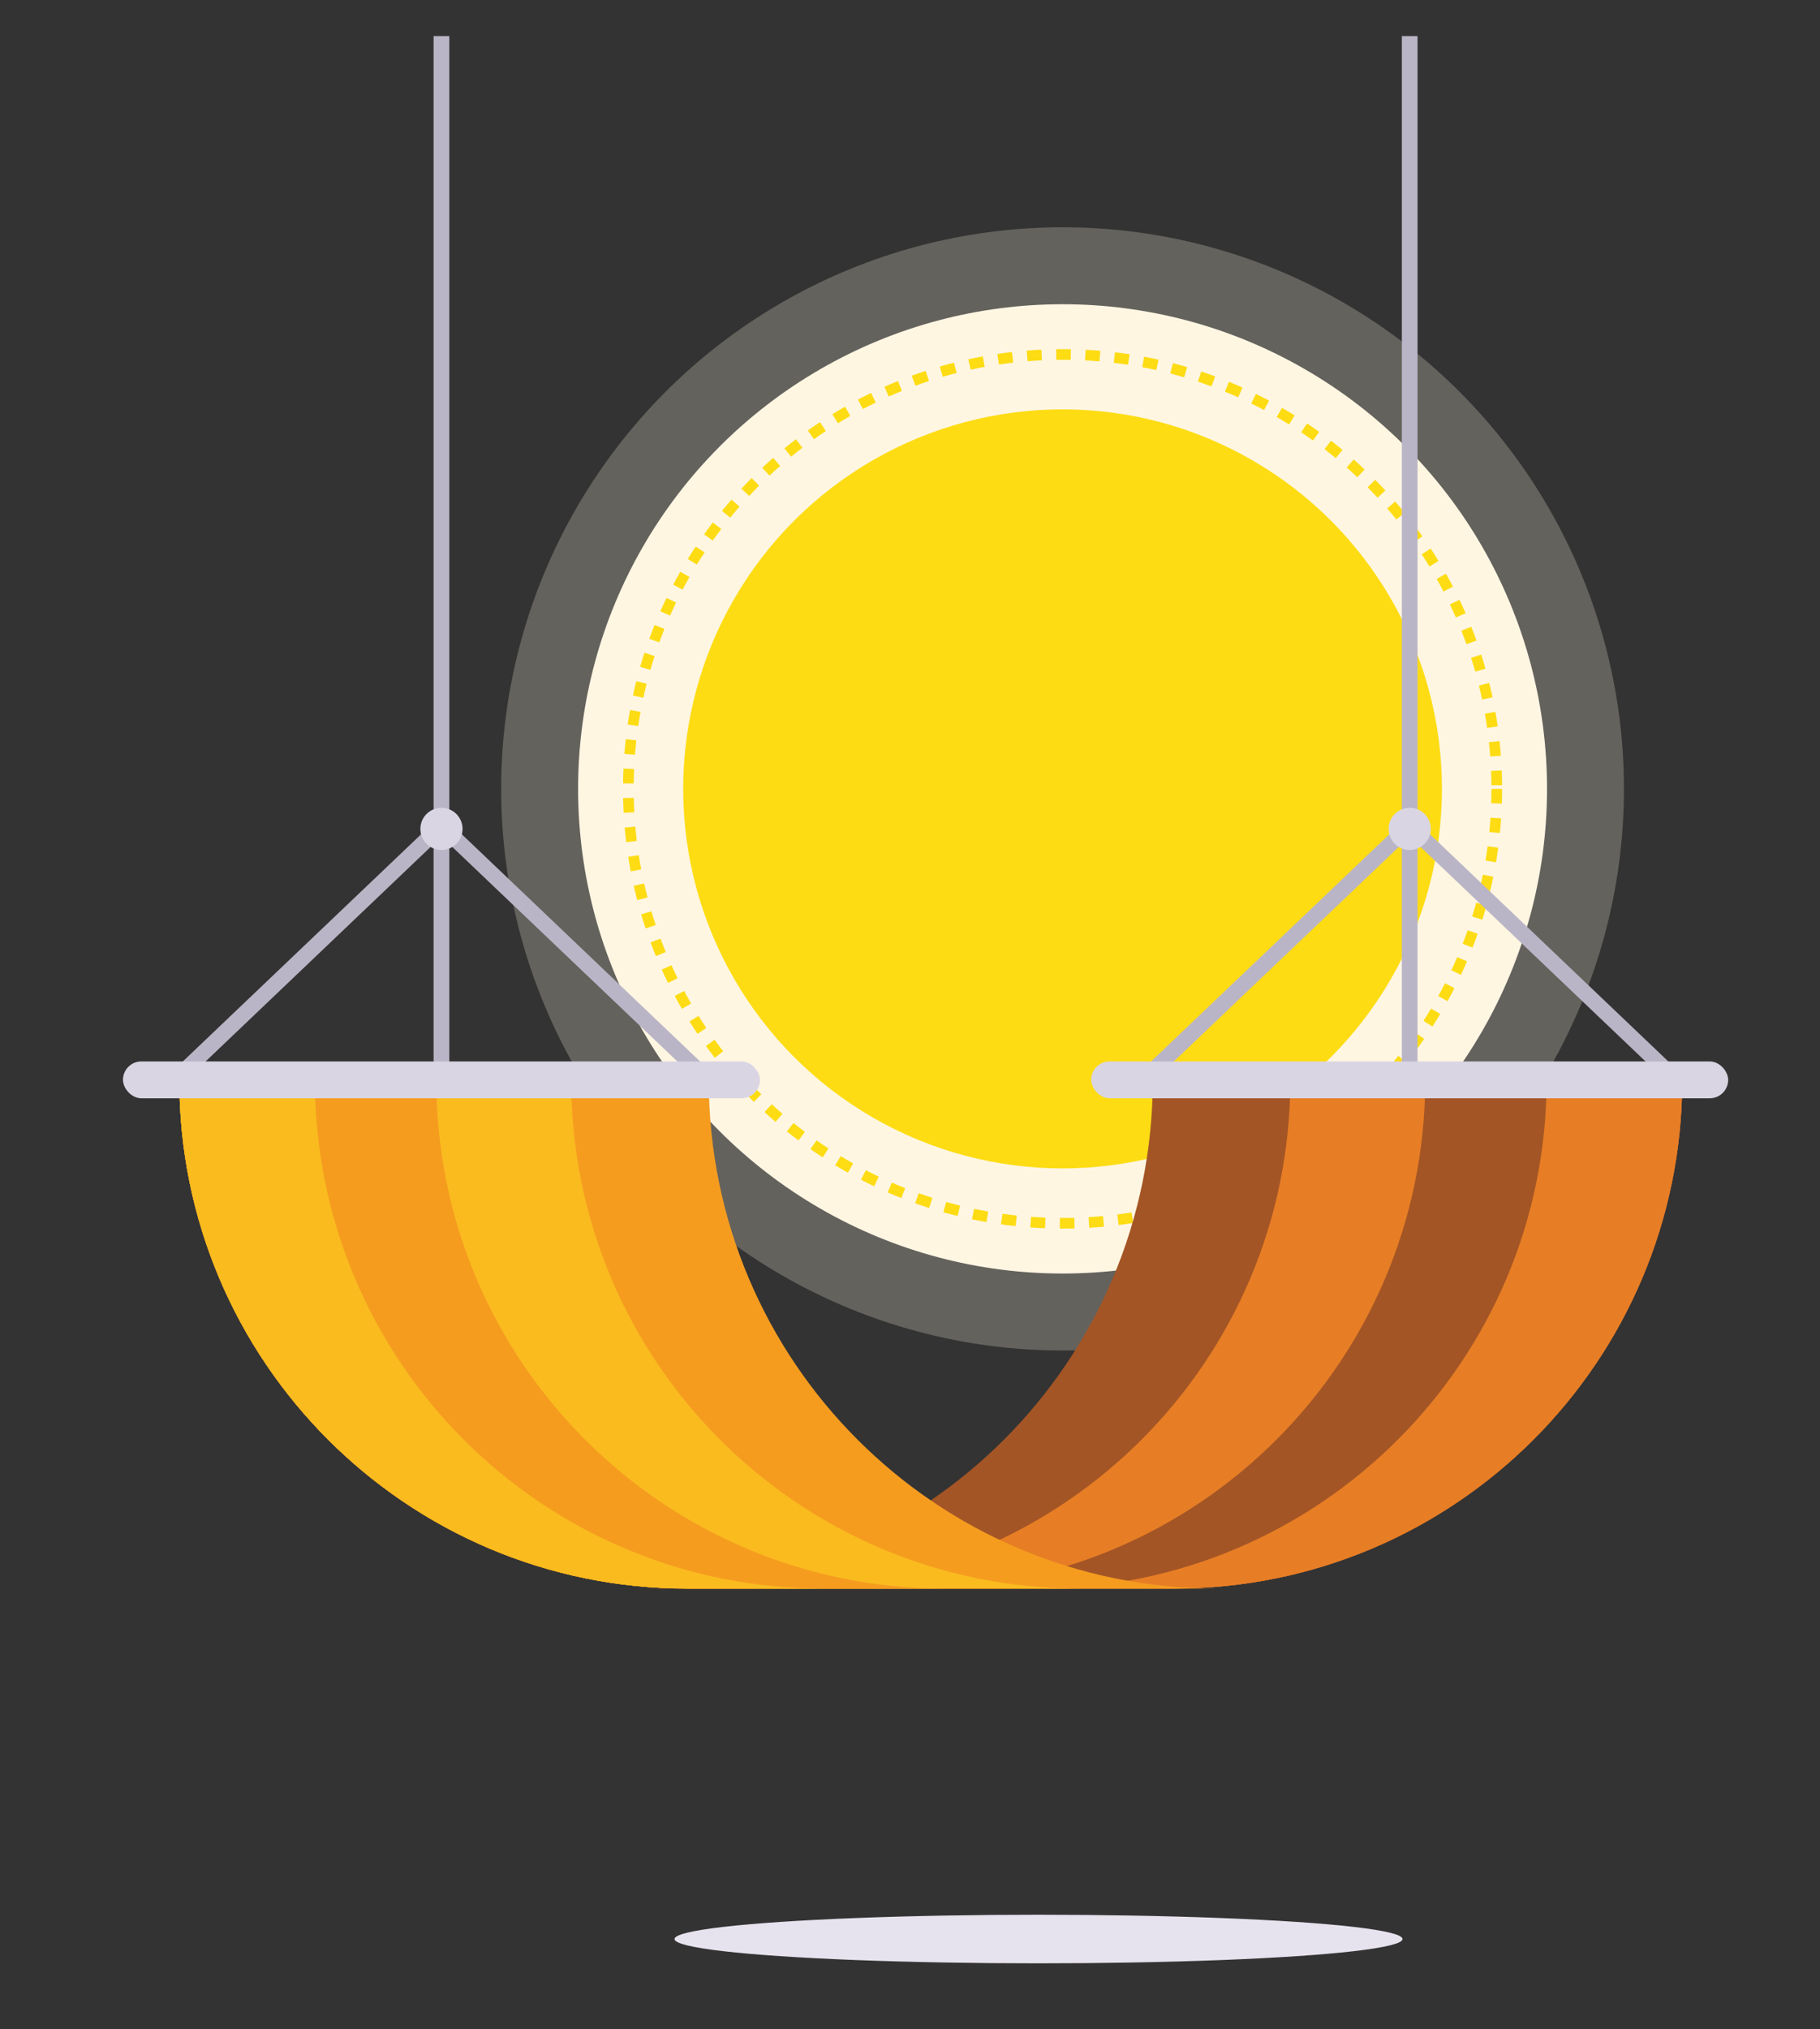<?xml version="1.0" encoding="UTF-8"?><svg id="Layer_1" xmlns="http://www.w3.org/2000/svg" viewBox="0 0 1158.991 1291.623"><rect x="0" y="0" width="1158.991" height="1291.623" fill="#333333" stroke="none"/><defs><style>.cls-1{fill:#e77e25;}.cls-2{fill:#fff6e2;}.cls-3{fill:#e7e3ee;}.cls-4{fill:#f59c1f;}.cls-5{opacity:.24;}.cls-6{fill:#d9d5e3;}.cls-7{fill:#bab5c6;}.cls-8{fill:#fddc13;}.cls-9{fill:#a45525;}.cls-10{fill:#fabb1f;}</style></defs><g><g class="cls-5"><circle class="cls-2" cx="676.65" cy="502.172" r="357.501"/></g><circle class="cls-2" cx="676.65" cy="502.172" r="308.511"/><circle class="cls-8" cx="676.65" cy="502.172" r="241.587"/><path class="cls-8" d="M676.65,782.076c-.587,0-1.174-.002-1.76-.006l.043-6.783c3.048,.019,6.13-.013,9.168-.094l.182,6.781c-2.527,.068-5.096,.102-7.633,.102Zm-11.146-.218c-3.117-.122-6.271-.298-9.376-.523l.49-6.766c3.03,.219,6.109,.392,9.151,.511l-.266,6.778Zm28.163-.291l-.406-6.771c3.037-.182,6.111-.418,9.139-.701l.631,6.754c-3.102,.29-6.252,.531-9.363,.718Zm-46.894-1.067c-3.103-.329-6.238-.715-9.32-1.147l.941-6.718c3.008,.422,6.067,.798,9.096,1.12l-.717,6.746Zm65.592-.682l-.857-6.729c3.021-.385,6.072-.826,9.07-1.31l1.082,6.697c-3.072,.497-6.2,.948-9.295,1.343Zm-84.191-1.925c-3.075-.537-6.179-1.133-9.225-1.771l1.391-6.639c2.973,.623,6.001,1.204,9,1.728l-1.166,6.683Zm102.733-1.073l-1.309-6.656c2.987-.587,6.002-1.232,8.962-1.918l1.531,6.608c-3.033,.703-6.124,1.364-9.185,1.966Zm-121.118-2.781c-3.022-.741-6.078-1.545-9.084-2.39l1.836-6.53c2.933,.824,5.915,1.609,8.863,2.332l-1.615,6.588Zm139.417-1.46l-1.754-6.553c2.935-.785,5.898-1.633,8.811-2.519l1.975,6.49c-2.984,.908-6.023,1.777-9.031,2.582Zm-157.5-3.626c-2.979-.948-5.983-1.96-8.93-3.009l2.275-6.391c2.874,1.023,5.805,2.011,8.711,2.935l-2.057,6.464Zm175.471-1.841l-2.193-6.419c2.878-.983,5.778-2.029,8.621-3.108l2.408,6.341c-2.913,1.107-5.887,2.179-8.836,3.187Zm-193.221-4.476c-2.907-1.147-5.834-2.36-8.7-3.604l2.703-6.222c2.795,1.214,5.65,2.397,8.487,3.517l-2.49,6.31Zm210.753-2.182l-2.621-6.257c2.793-1.17,5.608-2.405,8.368-3.672l2.83,6.166c-2.829,1.298-5.715,2.564-8.577,3.763Zm-228.022-5.318c-2.816-1.338-5.653-2.745-8.432-4.181l3.115-6.026c2.711,1.402,5.479,2.775,8.227,4.08l-2.91,6.127Zm245.048-2.497l-3.035-6.067c2.709-1.355,5.438-2.778,8.107-4.229l3.238,5.961c-2.737,1.487-5.533,2.945-8.311,4.334Zm-261.765-6.147c-2.726-1.528-5.46-3.122-8.126-4.737l3.514-5.802c2.603,1.576,5.271,3.131,7.931,4.623l-3.318,5.917Zm278.237-2.798l-3.436-5.85c2.62-1.539,5.248-3.142,7.812-4.765l3.629,5.731c-2.626,1.664-5.319,3.307-8.005,4.884Zm-294.325-6.946c-2.614-1.706-5.233-3.479-7.787-5.27l3.896-5.553c2.491,1.748,5.047,3.478,7.598,5.142l-3.707,5.681Zm310.17-3.089l-3.82-5.606c2.515-1.713,5.031-3.49,7.479-5.28l4.006,5.475c-2.509,1.835-5.088,3.656-7.664,5.411Zm-325.562-7.708c-2.484-1.87-4.979-3.813-7.413-5.776l4.258-5.281c2.376,1.916,4.811,3.812,7.235,5.637l-4.08,5.419Zm340.706-3.368l-4.186-5.339c2.389-1.872,4.782-3.814,7.113-5.771l4.361,5.196c-2.39,2.005-4.842,3.994-7.289,5.913Zm-355.334-8.428c-2.36-2.037-4.718-4.141-7.01-6.256l4.602-4.985c2.235,2.063,4.537,4.118,6.84,6.105l-4.432,5.135Zm369.712-3.64l-4.533-5.047c2.269-2.037,4.528-4.135,6.716-6.234l4.697,4.894c-2.241,2.152-4.557,4.301-6.88,6.388Zm-383.517-9.101c-2.211-2.182-4.423-4.438-6.573-6.706l4.922-4.668c2.1,2.213,4.258,4.416,6.417,6.546l-4.766,4.828Zm397.062-3.902l-4.857-4.735c2.124-2.179,4.239-4.424,6.287-6.67l5.014,4.57c-2.099,2.302-4.267,4.602-6.443,6.835Zm-409.98-9.725c-2.07-2.335-4.126-4.733-6.109-7.127l5.223-4.328c1.936,2.336,3.941,4.676,5.963,6.955l-5.076,4.5Zm422.636-4.158l-5.162-4.4c1.975-2.317,3.937-4.699,5.83-7.078l5.307,4.225c-1.94,2.438-3.95,4.878-5.975,7.253Zm-434.612-10.294c-1.91-2.468-3.8-4.997-5.618-7.517l5.502-3.969c1.773,2.458,3.617,4.925,5.481,7.333l-5.365,4.152Zm446.317-4.409l-5.445-4.046c1.817-2.445,3.616-4.953,5.347-7.454l5.578,3.86c-1.774,2.563-3.617,5.134-5.479,7.639Zm-457.3-10.805c-1.727-2.569-3.442-5.217-5.101-7.869l5.752-3.596c1.618,2.589,3.294,5.173,4.979,7.681l-5.631,3.784Zm468.001-4.655l-5.705-3.671c1.652-2.567,3.279-5.191,4.837-7.799l5.824,3.478c-1.596,2.673-3.264,5.362-4.956,7.993Zm-477.935-11.251c-1.559-2.694-3.093-5.449-4.56-8.19l5.98-3.201c1.432,2.675,2.929,5.364,4.45,7.992l-5.871,3.398Zm487.575-4.898l-5.937-3.282c1.467-2.652,2.914-5.38,4.304-8.109l6.045,3.078c-1.424,2.797-2.908,5.594-4.412,8.313Zm-496.418-11.629c-1.37-2.782-2.715-5.633-3.997-8.473l6.182-2.792c1.252,2.771,2.564,5.553,3.901,8.268l-6.086,2.997Zm504.96-5.144l-6.146-2.87c1.298-2.78,2.559-5.602,3.748-8.388l6.238,2.663c-1.219,2.855-2.511,5.746-3.84,8.594Zm-512.667-11.93c-1.189-2.892-2.343-5.834-3.427-8.746l6.357-2.367c1.058,2.841,2.183,5.711,3.343,8.533l-6.273,2.581Zm520.057-5.387l-6.326-2.451c1.1-2.836,2.168-5.738,3.175-8.625l6.404,2.234c-1.032,2.959-2.127,5.934-3.253,8.842Zm-526.613-12.215c-.989-2.957-1.94-5.971-2.828-8.958l6.502-1.933c.866,2.914,1.795,5.854,2.76,8.739l-6.434,2.152Zm532.818-5.576l-6.477-2.015c.903-2.903,1.769-5.862,2.574-8.795l6.541,1.795c-.825,3.006-1.713,6.039-2.639,9.015Zm-538.17-12.43c-.788-3.025-1.534-6.096-2.216-9.127l6.617-1.489c.666,2.958,1.394,5.954,2.163,8.906l-6.564,1.711Zm543.142-5.685l-6.6-1.571c.707-2.968,1.371-5.98,1.975-8.95l6.648,1.35c-.619,3.044-1.3,6.13-2.023,9.171Zm-547.266-12.639c-.579-3.052-1.116-6.166-1.596-9.256l6.703-1.04c.468,3.015,.992,6.053,1.557,9.031l-6.664,1.265Zm551.003-5.769l-6.689-1.124c.505-3.008,.965-6.056,1.366-9.062l6.725,.899c-.412,3.081-.884,6.205-1.401,9.287Zm-553.883-12.791c-.375-3.103-.702-6.246-.971-9.342l6.758-.587c.263,3.021,.581,6.087,.947,9.115l-6.734,.814Zm556.373-5.823l-6.75-.675c.302-3.015,.557-6.088,.758-9.133l6.77,.448c-.207,3.121-.469,6.27-.777,9.36Zm-558.002-12.886c-.168-3.12-.284-6.278-.348-9.386l6.781-.139c.062,3.033,.177,6.115,.34,9.161l-6.773,.363Zm559.243-5.852l-6.779-.224c.1-3.028,.15-6.112,.15-9.165h6.783c0,3.127-.052,6.286-.154,9.389Zm-6.637-11.674c-.026-3.061-.103-6.142-.227-9.158l6.777-.28c.128,3.089,.206,6.245,.232,9.38l-6.783,.058Zm-546.211-1.167l-6.783-.083c.038-3.107,.129-6.265,.271-9.386l6.777,.307c-.139,3.047-.228,6.129-.265,9.162Zm545.453-17.142c-.227-3.043-.507-6.114-.833-9.126l6.744-.73c.335,3.088,.622,6.235,.854,9.353l-6.766,.504Zm-544.62-1.167l-6.762-.534c.244-3.097,.545-6.242,.893-9.348l6.742,.756c-.341,3.031-.634,6.102-.873,9.125Zm542.648-17.054c-.428-3.011-.913-6.055-1.442-9.049l6.68-1.181c.543,3.069,1.04,6.189,1.479,9.276l-6.717,.955Zm-540.6-1.159l-6.711-.984c.453-3.094,.964-6.212,1.518-9.269l6.676,1.209c-.541,2.982-1.039,6.025-1.482,9.044Zm537.41-16.887c-.627-2.966-1.316-5.97-2.049-8.931l6.584-1.629c.751,3.035,1.458,6.116,2.102,9.156l-6.637,1.404Zm-534.141-1.145l-6.631-1.434c.659-3.047,1.379-6.125,2.141-9.146l6.578,1.657c-.743,2.948-1.445,5.95-2.088,8.923Zm529.74-16.644c-.825-2.916-1.717-5.867-2.647-8.772l6.459-2.071c.955,2.979,1.868,6.004,2.716,8.994l-6.527,1.849Zm-525.266-1.126l-6.518-1.879c.863-2.996,1.79-6.017,2.754-8.981l6.451,2.099c-.94,2.891-1.845,5.839-2.688,8.761Zm519.676-16.324c-1.032-2.879-2.121-5.764-3.236-8.575l6.305-2.501c1.144,2.881,2.259,5.838,3.316,8.787l-6.385,2.29Zm-513.998-1.13l-6.377-2.316c1.067-2.937,2.199-5.897,3.366-8.798l6.293,2.531c-1.138,2.83-2.242,5.718-3.282,8.583Zm507.25-15.88c-1.213-2.779-2.49-5.576-3.796-8.315l6.123-2.92c1.338,2.806,2.647,5.673,3.89,8.522l-6.217,2.713Zm-500.396-1.168l-6.205-2.742c1.263-2.855,2.591-5.73,3.949-8.544l6.109,2.949c-1.325,2.746-2.622,5.552-3.854,8.338Zm492.527-15.331c-1.397-2.694-2.86-5.401-4.348-8.046l5.912-3.325c1.525,2.711,3.024,5.486,4.457,8.247l-6.021,3.124Zm-484.542-1.206l-6.006-3.155c1.447-2.755,2.966-5.532,4.515-8.254l5.896,3.354c-1.512,2.657-2.993,5.367-4.405,8.055Zm475.576-14.739c-1.57-2.588-3.213-5.192-4.88-7.74l5.678-3.713c1.708,2.612,3.391,5.281,5.001,7.934l-5.799,3.52Zm-466.499-1.217l-5.779-3.551c1.638-2.666,3.339-5.334,5.057-7.929l5.656,3.744c-1.675,2.532-3.335,5.135-4.934,7.736Zm456.482-14.1c-1.74-2.478-3.554-4.968-5.389-7.402l5.416-4.084c1.881,2.494,3.739,5.046,5.523,7.585l-5.551,3.9Zm-446.356-1.202l-5.528-3.931c1.808-2.542,3.683-5.089,5.573-7.568l5.395,4.113c-1.845,2.42-3.676,4.905-5.439,7.386Zm435.333-13.419c-1.915-2.371-3.892-4.736-5.874-7.029l5.131-4.437c2.032,2.35,4.058,4.773,6.021,7.203l-5.277,4.263Zm-424.212-1.167l-5.254-4.291c1.977-2.42,4.018-4.835,6.064-7.177l5.107,4.464c-1.998,2.286-3.989,4.642-5.918,7.004Zm412.23-12.693c-2.07-2.239-4.201-4.468-6.332-6.625l4.824-4.769c2.185,2.21,4.367,4.494,6.488,6.788l-4.98,4.605Zm-400.164-1.112l-4.955-4.632c2.133-2.282,4.328-4.554,6.526-6.754l4.799,4.795c-2.146,2.146-4.288,4.364-6.37,6.59Zm387.281-11.923c-2.21-2.092-4.485-4.174-6.763-6.19l4.496-5.079c2.334,2.066,4.665,4.199,6.929,6.342l-4.662,4.927Zm-374.325-1.041l-4.637-4.952c2.28-2.135,4.622-4.255,6.961-6.301l4.467,5.104c-2.281,1.997-4.565,4.065-6.791,6.149Zm360.599-11.112c-2.354-1.947-4.765-3.874-7.164-5.728l4.146-5.368c2.459,1.9,4.929,3.874,7.34,5.868l-4.322,5.228Zm-346.815-.956l-4.295-5.25c2.412-1.974,4.89-3.932,7.362-5.821l4.117,5.391c-2.413,1.843-4.83,3.754-7.185,5.68Zm332.3-10.257c-2.477-1.784-5.011-3.546-7.532-5.237l3.777-5.634c2.585,1.733,5.183,3.539,7.72,5.367l-3.965,5.504Zm-317.747-.859l-3.936-5.525c2.536-1.806,5.137-3.594,7.73-5.314l3.748,5.654c-2.53,1.678-5.068,3.423-7.543,5.186Zm302.508-9.361c-2.587-1.612-5.235-3.201-7.87-4.722l3.393-5.875c2.7,1.559,5.414,3.187,8.065,4.839l-3.588,5.757Zm-287.253-.753l-3.557-5.776c2.647-1.631,5.36-3.24,8.064-4.782l3.361,5.892c-2.638,1.506-5.285,3.075-7.869,4.667Zm271.357-8.424c-2.691-1.435-5.441-2.843-8.174-4.184l2.988-6.09c2.801,1.374,5.619,2.817,8.377,4.288l-3.191,5.985Zm-255.469-.641l-3.162-6.001c2.754-1.451,5.568-2.874,8.363-4.229l2.959,6.104c-2.728,1.322-5.474,2.71-8.16,4.125Zm238.983-7.449c-2.781-1.25-5.621-2.469-8.442-3.624l2.57-6.278c2.892,1.184,5.803,2.433,8.653,3.714l-2.781,6.188Zm-222.533-.524l-2.752-6.2c2.838-1.26,5.738-2.489,8.623-3.655l2.541,6.29c-2.813,1.137-5.644,2.336-8.412,3.565Zm205.529-6.437c-2.858-1.059-5.776-2.083-8.673-3.046l2.139-6.438c2.97,.987,5.961,2.037,8.89,3.122l-2.355,6.361Zm-188.562-.418l-2.328-6.372c2.932-1.071,5.918-2.105,8.878-3.073l2.109,6.447c-2.887,.945-5.8,1.954-8.659,2.998Zm171.146-5.37c-2.914-.86-5.886-1.683-8.832-2.445l1.699-6.567c3.02,.781,6.065,1.625,9.053,2.506l-1.92,6.506Zm-153.73-.333l-1.891-6.515c2.99-.868,6.04-1.698,9.063-2.466l1.67,6.575c-2.949,.749-5.925,1.559-8.843,2.406Zm135.989-4.257c-2.971-.662-5.991-1.282-8.978-1.843l1.252-6.667c3.061,.575,6.156,1.21,9.2,1.888l-1.475,6.621Zm-118.228-.255l-1.447-6.627c3.045-.665,6.143-1.287,9.209-1.848l1.223,6.672c-2.991,.548-6.014,1.155-8.984,1.803Zm100.216-3.127c-3.01-.46-6.064-.876-9.081-1.234l.801-6.736c3.092,.367,6.223,.793,9.306,1.265l-1.025,6.706Zm-82.189-.177l-.998-6.71c3.076-.457,6.209-.87,9.312-1.225l.772,6.739c-3.028,.347-6.086,.75-9.087,1.196Zm63.99-1.988c-3.023-.258-6.101-.468-9.144-.625l.35-6.774c3.119,.161,6.271,.377,9.37,.641l-.576,6.759Zm-45.783-.098l-.547-6.761c3.1-.251,6.253-.453,9.372-.601l.322,6.776c-3.045,.145-6.123,.342-9.147,.586Zm27.479-.849c-1.738-.032-3.518-.048-5.224-.048-1.318,0-2.633,.01-3.945,.028l-.098-6.783c1.361-.02,2.743-.028,4.091-.029,1.77,0,3.537,.017,5.301,.049l-.125,6.782Z"/></g><g><path class="cls-7" d="M464.58,693.559H97.666l183.457-174.827,183.457,174.827Zm-341.926-10H439.591l-158.469-151.014-158.469,151.014Z"/><rect class="cls-7" x="276.123" y="22.965" width="10" height="664.431"/></g><g><path class="cls-7" d="M1081.159,693.559h-366.914l183.457-174.827,183.457,174.827Zm-341.926-10h316.938l-158.469-151.014-158.469,151.014Z"/><rect class="cls-7" x="892.702" y="22.965" width="10" height="664.431"/></g><ellipse class="cls-3" cx="661.34" cy="1234.317" rx="231.802" ry="15.461"/><circle class="cls-6" cx="281.123" cy="527.639" r="13.424"/><g><path class="cls-9" d="M734.081,687.667h0s337.17,0,337.17,0h0c0,178.698-144.863,323.561-323.561,323.561H410.521c178.697,0,323.56-144.863,323.56-323.56Z"/><path class="cls-1" d="M1071.251,687.667h0s-249.563,0-249.563,0h0c0,178.698-144.861,323.561-323.559,323.561h249.562c178.697,0,323.561-144.863,323.561-323.56Z"/><path class="cls-9" d="M1071.251,687.667h0s-163.673,0-163.673,0h0c0,178.698-144.862,323.561-323.56,323.561h163.672c178.697,0,323.561-144.863,323.561-323.56Z"/><path class="cls-1" d="M1071.251,687.667h0s-86.353,0-86.353,0h0c0,178.698-144.861,323.561-323.559,323.561h86.351c178.697,0,323.561-144.863,323.561-323.56Z"/></g><g><path class="cls-4" d="M451.363,687.667h0s-337.17,0-337.17,0h0c0,178.698,144.863,323.561,323.561,323.561h337.169c-178.697,0-323.56-144.863-323.56-323.56Z"/><path class="cls-10" d="M114.193,687.667h0s249.563,0,249.563,0h0c0,178.698,144.861,323.561,323.559,323.561h-249.562c-178.697,0-323.561-144.863-323.561-323.56Z"/><path class="cls-4" d="M114.193,687.667h0s163.673,0,163.673,0h0c0,178.698,144.862,323.561,323.56,323.561h-163.672c-178.697,0-323.561-144.863-323.561-323.56Z"/><path class="cls-10" d="M114.193,687.667h0s86.353,0,86.353,0h0c0,178.698,144.861,323.561,323.559,323.561h-86.351c-178.697,0-323.561-144.863-323.561-323.56Z"/></g><rect class="cls-6" x="78.303" y="675.667" width="405.639" height="23.46" rx="11.73" ry="11.73"/><circle class="cls-6" cx="897.702" cy="527.639" r="13.424"/><rect class="cls-6" x="694.882" y="675.667" width="405.639" height="23.46" rx="11.73" ry="11.73"/></svg>